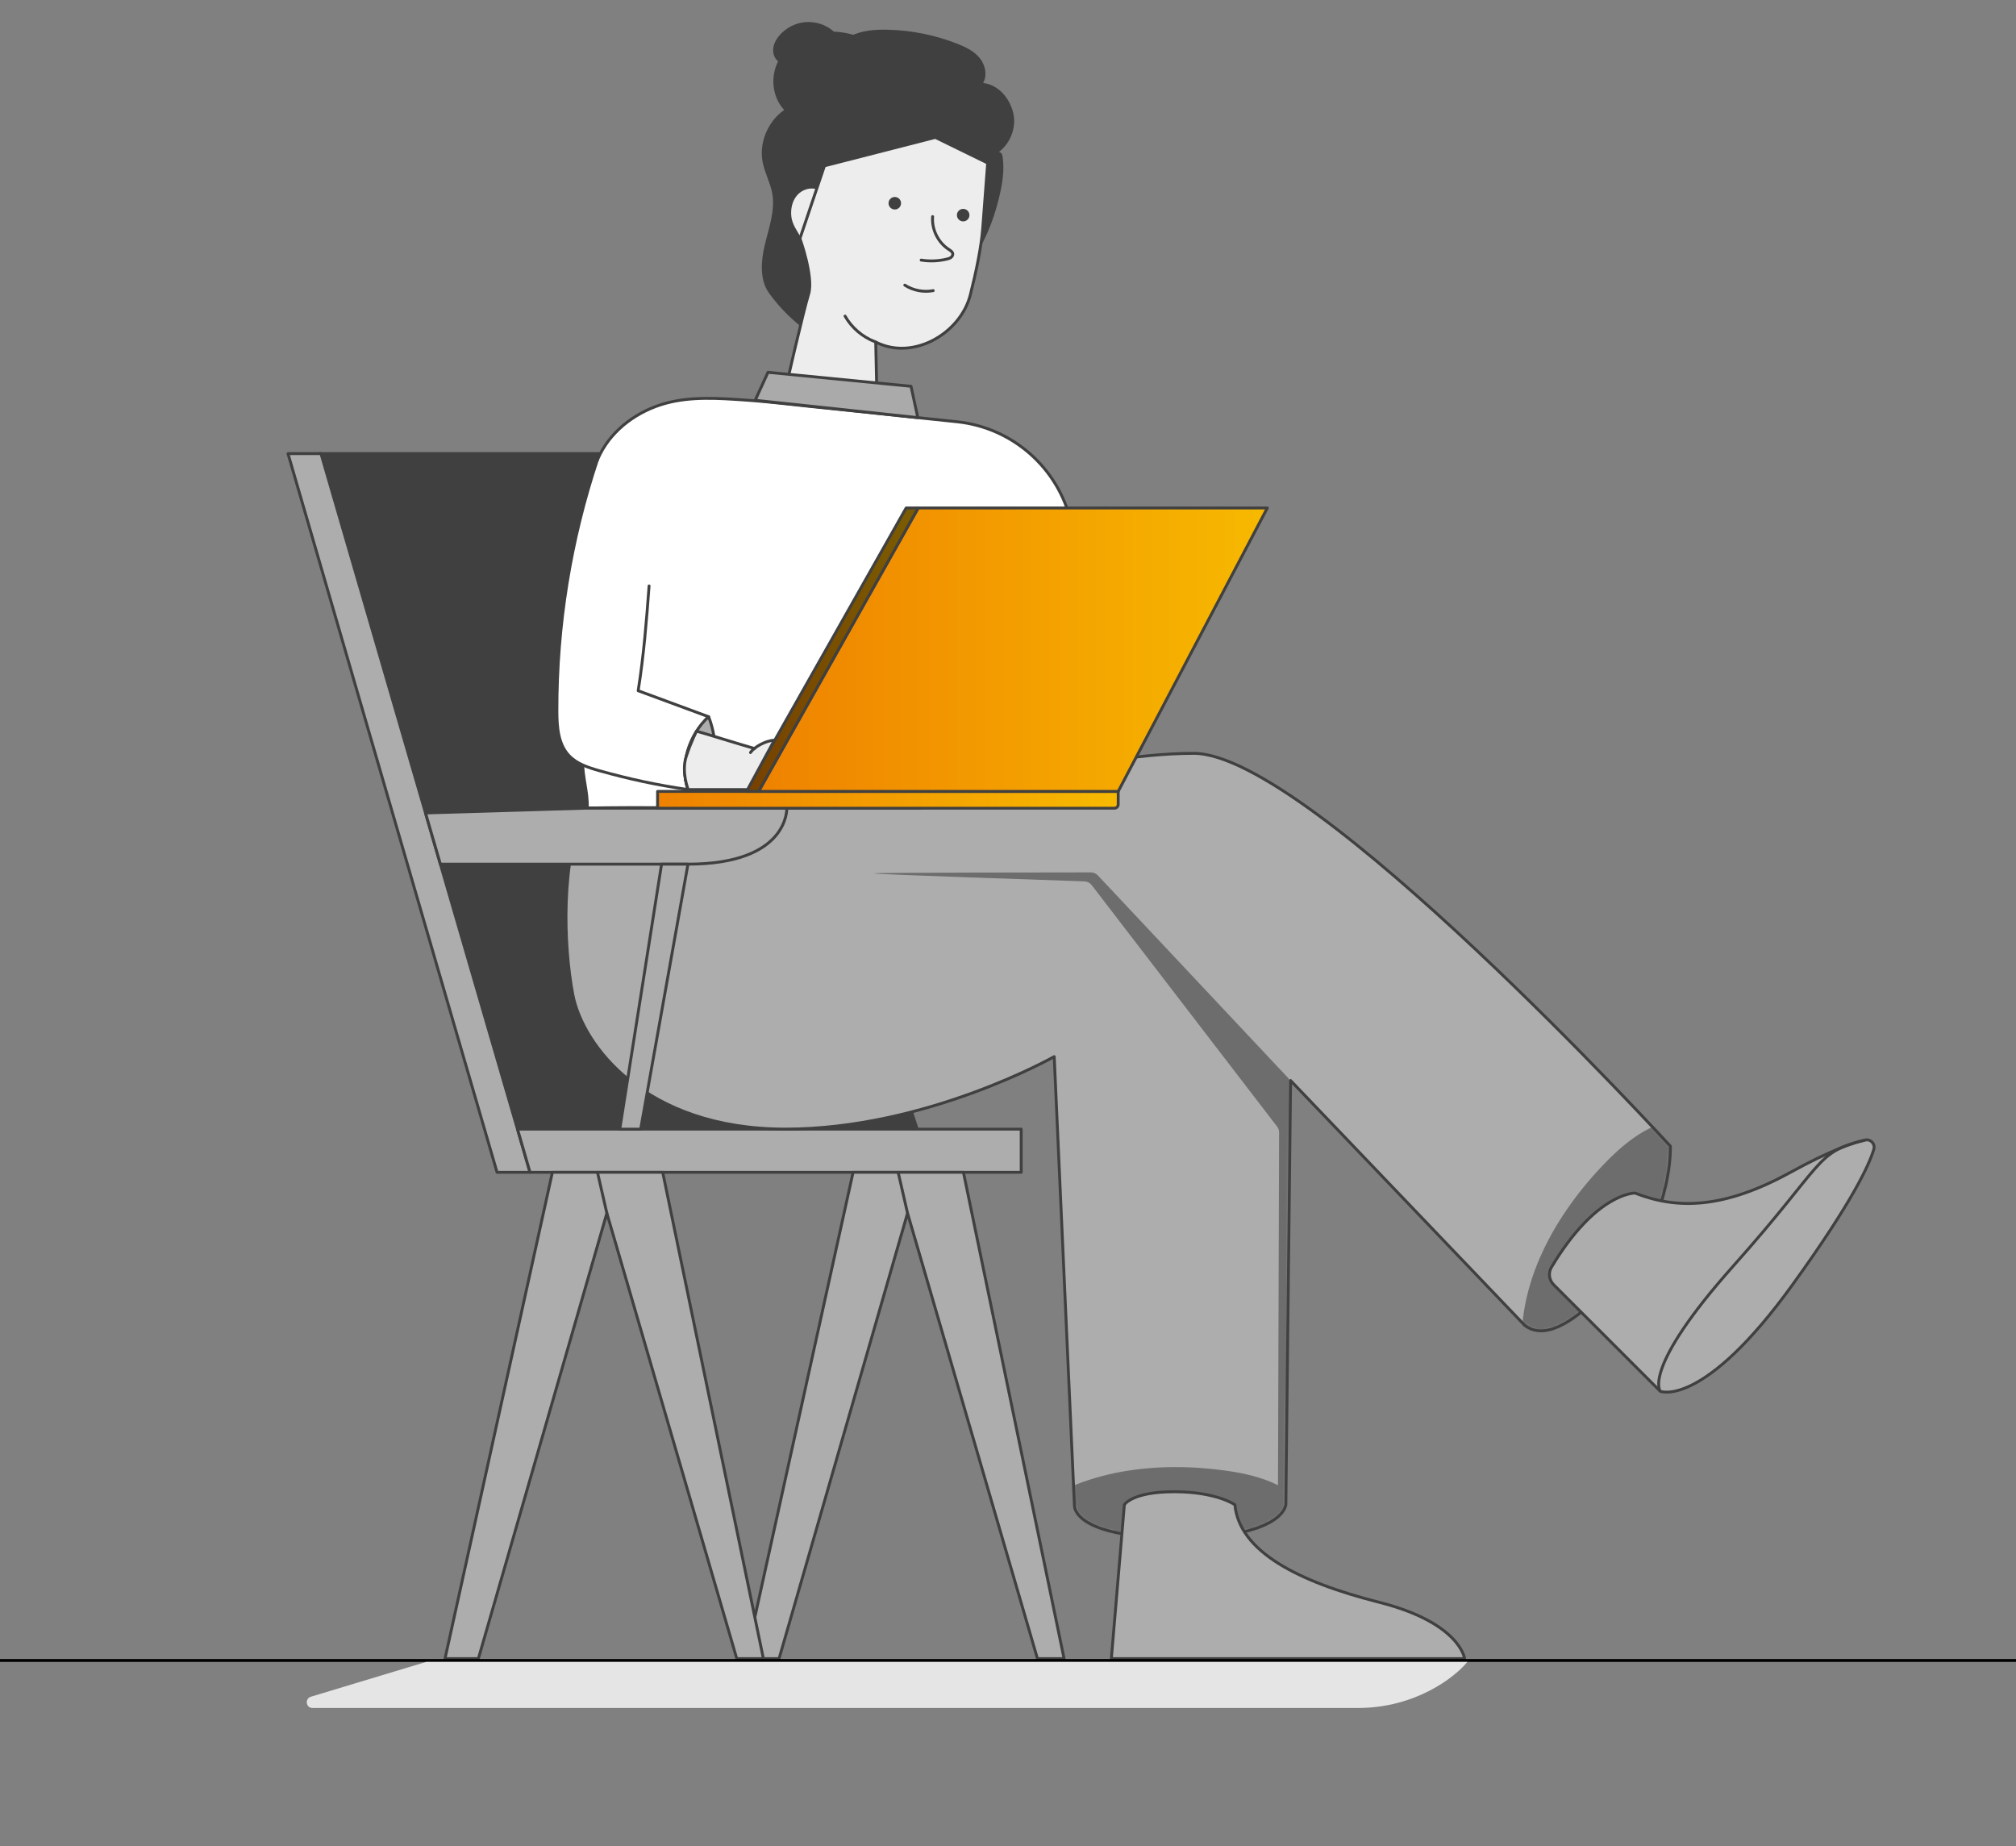 <?xml version="1.0" encoding="UTF-8"?>
<svg xmlns="http://www.w3.org/2000/svg" width="700" height="641" viewBox="0 0 700 641" fill="none">
  <rect x="0" y="0" width="700" height="641" fill="#808080" stroke="none"/>
  <path d="M288.934 11.097C286.365 8.962 282.944 7.894 279.613 8.186C276.281 8.479 273.102 10.144 270.952 12.699C269.782 14.084 268.905 15.813 268.943 17.618C268.981 19.423 270.177 21.279 271.944 21.673" fill="#404040"></path>
  <path d="M288.934 11.097C286.365 8.962 282.944 7.894 279.613 8.186C276.281 8.479 273.102 10.144 270.952 12.699C269.782 14.084 268.905 15.813 268.943 17.618C268.981 19.423 270.177 21.279 271.944 21.673" stroke="#404040" stroke-linecap="round" stroke-linejoin="round"></path>
  <path d="M309.98 23.351C309.014 19.181 305.186 16.309 301.308 14.491C295.89 11.949 289.697 10.728 283.822 11.936C277.959 13.143 272.491 16.995 270.164 22.512C267.837 28.029 269.109 35.096 273.776 38.859" fill="#404040"></path>
  <path d="M309.98 23.351C309.014 19.181 305.186 16.309 301.308 14.491C295.89 11.949 289.697 10.728 283.822 11.936C277.959 13.143 272.491 16.995 270.164 22.512C267.837 28.029 269.109 35.096 273.776 38.859" stroke="#404040" stroke-linecap="round" stroke-linejoin="round"></path>
  <path d="M345.423 53.096C350.102 50.376 352.62 44.389 351.285 39.152C349.95 33.902 345.868 29.402 340.463 29.25C342.409 26.822 341.836 23.072 339.916 20.631C338.009 18.178 335.071 16.767 332.172 15.636C324.58 12.661 316.466 11.021 308.315 10.818C303.978 10.704 299.515 11.034 295.611 12.915C291.707 14.797 288.655 18.445 288.387 22.767C284.7 22.614 280.974 24.101 278.392 26.745C275.823 29.389 274.819 33.457 275.073 37.143C268.079 40.347 263.819 48.634 265.294 56.185C266.019 59.884 267.939 63.278 268.625 66.99C269.757 73.142 267.405 79.307 265.98 85.396C264.798 90.442 264.187 96.95 267.405 101.438C270.546 105.81 274.297 109.713 278.557 113.081C280.859 114.886 284.038 115.776 286.722 114.619C288.667 113.78 290.244 112.064 292.33 111.67C294.021 111.352 295.725 111.937 297.391 112.369C305.352 114.429 314.228 112.585 320.714 107.539C325.521 103.802 329.463 99.188 333.532 94.65C340.361 87.048 344.405 77.299 346.681 67.358C347.597 63.367 348.208 59.21 347.712 55.117C347.47 53.16 347.381 53.3 345.41 53.096H345.423Z" fill="#404040" stroke="#404040" stroke-linecap="round" stroke-linejoin="round"></path>
  <path d="M277.756 82.815C276.332 80.451 274.615 78.061 274.284 75.316C273.954 72.57 274.564 69.646 276.345 67.536C278.125 65.426 281.202 64.346 283.797 65.286" fill="#EDEDED"></path>
  <path d="M277.756 82.815C276.332 80.451 274.615 78.061 274.284 75.316C273.954 72.57 274.564 69.646 276.345 67.536C278.125 65.426 281.202 64.346 283.797 65.286" stroke="#404040" stroke-linecap="round" stroke-linejoin="round"></path>
  <path d="M304.474 137.499C304.334 131.245 304.207 124.991 304.067 118.75C317.115 125.424 333.583 115.661 336.928 102.327C338.95 94.319 340.692 85.955 341.213 79.357L342.943 56.591L324.758 47.706L286.276 57.57L277.756 82.815C277.756 82.815 282.588 96.225 280.77 102.111C278.951 107.996 272.644 135.516 272.644 135.516" fill="#EDEDED"></path>
  <path d="M304.474 137.499C304.334 131.245 304.207 124.991 304.067 118.75C317.115 125.424 333.583 115.661 336.928 102.327C338.95 94.319 340.692 85.955 341.213 79.357L342.943 56.591L324.758 47.706L286.276 57.57L277.756 82.815C277.756 82.815 282.588 96.225 280.77 102.111C278.951 107.996 272.644 135.516 272.644 135.516" stroke="#404040" stroke-linecap="round" stroke-linejoin="round"></path>
  <path d="M314.164 98.997C317.051 100.853 320.663 101.552 324.033 100.904" stroke="#404040" stroke-linecap="round" stroke-linejoin="round"></path>
  <path d="M334.435 76.866C333.234 76.866 332.261 75.893 332.261 74.692C332.261 73.492 333.234 72.519 334.435 72.519C335.636 72.519 336.61 73.492 336.61 74.692C336.61 75.893 335.636 76.866 334.435 76.866Z" fill="#404040"></path>
  <path d="M310.693 72.735C309.492 72.735 308.518 71.762 308.518 70.561C308.518 69.361 309.492 68.388 310.693 68.388C311.894 68.388 312.867 69.361 312.867 70.561C312.867 71.762 311.894 72.735 310.693 72.735Z" fill="#404040"></path>
  <path d="M303.902 118.686C299.515 117.034 295.738 113.818 293.423 109.75" stroke="#404040" stroke-linecap="round" stroke-linejoin="round"></path>
  <path d="M323.829 75.201C323.461 79.637 325.711 84.201 329.463 86.616C330.061 86.997 330.747 87.43 330.824 88.129C330.874 88.624 330.582 89.107 330.175 89.4C329.768 89.692 329.285 89.832 328.802 89.946C325.877 90.658 322.825 90.785 319.849 90.302" stroke="#404040" stroke-linecap="round" stroke-linejoin="round"></path>
  <path d="M111.445 157.494L179.697 392.032H318.476L241.806 157.494H111.445Z" fill="#404040" stroke="#404040" stroke-miterlimit="10"></path>
  <path d="M100 157.494L172.588 407.019H184.033L111.445 157.494H100Z" fill="#ADADAD" stroke="#404040" stroke-linecap="round" stroke-linejoin="round"></path>
  <path d="M179.697 392.032H354.579V407.019H184.033L179.697 392.032Z" fill="#ADADAD" stroke="#404040" stroke-linecap="round" stroke-linejoin="round"></path>
  <path d="M258.922 575.864L296.208 407.019H334.524L369.47 575.864H360.225L315.118 421.204L270.508 575.864H258.922Z" fill="#ADADAD" stroke="#404040" stroke-linecap="round" stroke-linejoin="round"></path>
  <path d="M315.118 421.204L311.863 407.019" stroke="#404040" stroke-linecap="round" stroke-linejoin="round"></path>
  <path d="M154.517 575.864L191.803 407.019H230.106L265.065 575.864H255.82L210.713 421.204L166.102 575.864H154.517Z" fill="#ADADAD" stroke="#404040" stroke-linecap="round" stroke-linejoin="round"></path>
  <path d="M210.713 421.204L207.457 407.019" stroke="#404040" stroke-linecap="round" stroke-linejoin="round"></path>
  <path d="M260.398 280.515C267.862 280.515 275.327 280.82 282.779 280.973C295.013 281.214 307.259 281.456 319.493 281.329C322.214 281.303 327.937 282.206 330.417 280.82C331.701 280.096 332.807 277.223 333.698 275.964C335.185 273.854 336.673 271.744 338.11 269.596C341.099 265.134 343.935 260.558 346.364 255.766C354.553 239.623 378.575 224.038 377.367 206.217C377.265 204.717 374.709 193.455 371.899 181.379C367.499 162.49 351.603 148.456 332.299 146.435L288.4 141.834C278.532 140.906 268.6 139.571 258.744 138.897C249.563 138.275 240.076 137.575 231.098 140.029C221.599 142.635 212.875 148.838 208.411 157.609C204.253 165.757 203.998 175.252 203.82 184.392L202.816 237.169C202.65 246.143 202.46 255.105 202.307 264.079C202.205 269.761 204.138 274.973 203.922 280.54C222.718 280.197 241.602 280.528 260.41 280.528L260.398 280.515Z" fill="white" stroke="#404040" stroke-linecap="round" stroke-linejoin="round"></path>
  <path d="M203.019 280.604H319.633C319.633 280.604 373.832 261.562 414.5 261.562C455.169 261.562 579.997 397.956 579.997 397.956C579.997 397.956 580.824 420.76 564.241 440.247C547.646 459.733 536.455 465.529 529.41 460.14L448.124 375.152L446.471 522.324C446.471 522.324 446.051 533.93 409.147 533.93C372.242 533.93 373.069 522.731 373.069 522.731L366.049 366.851C366.049 366.851 321.642 392.02 272.708 392.02C223.773 392.02 202.205 362.707 198.886 345.292C195.567 327.878 194.766 298.387 203.045 280.591L203.019 280.604Z" fill="#ADADAD"></path>
  <mask id="mask0_682_67117" style="mask-type:luminance" maskUnits="userSpaceOnUse" x="196" y="261" width="385" height="273">
    <path d="M203.019 280.604H319.633C319.633 280.604 373.832 261.562 414.5 261.562C455.169 261.562 579.997 397.956 579.997 397.956C579.997 397.956 580.824 420.76 564.241 440.247C547.646 459.733 536.455 465.529 529.41 460.14L448.124 375.152L446.471 522.324C446.471 522.324 446.051 533.93 409.147 533.93C372.242 533.93 373.069 522.731 373.069 522.731L366.049 366.851C366.049 366.851 321.642 392.02 272.708 392.02C223.773 392.02 202.205 362.707 198.886 345.292C195.567 327.878 194.766 298.387 203.045 280.591L203.019 280.604Z" fill="white"></path>
  </mask>
  <g mask="url(#mask0_682_67117)">
    <path d="M528.672 471.669C526.04 446.221 539.876 421.599 557.768 403.32C565.411 395.515 575.127 388.066 586.013 388.943C591.252 407.413 590.031 427.039 579.311 442.967C568.59 458.907 547.76 469.546 528.66 471.669H528.672Z" fill="#6D6D6D"></path>
    <path d="M425.946 510.642C431.986 511.494 438.332 512.93 443.749 515.663L444.131 393.176C444.131 392.439 443.889 391.714 443.431 391.13L379.071 307.311C378.461 306.51 377.533 306.04 376.528 306.001C365.769 305.646 303.635 303.561 303.457 303.243C303.266 302.925 368.198 302.9 378.766 302.887C379.694 302.887 380.572 303.269 381.208 303.942L447.17 374.16C447.768 374.796 448.086 375.622 448.073 376.486L446.483 517.214C448.849 518.714 450.985 520.506 452.727 522.68C453.719 523.913 453.617 525.667 452.613 526.887C440.964 540.959 425.068 550.709 406.756 551.484C388.774 552.247 369.267 543.12 356.168 530.358C354.731 528.959 354.846 526.595 356.41 525.337C375.243 510.197 401.796 507.236 425.92 510.629L425.946 510.642Z" fill="#6D6D6D"></path>
  </g>
  <path d="M203.019 280.604H319.633C319.633 280.604 373.832 261.562 414.5 261.562C455.169 261.562 579.997 397.956 579.997 397.956C579.997 397.956 580.824 420.76 564.241 440.247C547.646 459.733 536.455 465.529 529.41 460.14L448.124 375.152L446.471 522.324C446.471 522.324 446.051 533.93 409.147 533.93C372.242 533.93 373.069 522.731 373.069 522.731L366.049 366.851C366.049 366.851 321.642 392.02 272.708 392.02C223.773 392.02 202.205 362.707 198.886 345.292C195.567 327.878 194.766 298.387 203.045 280.591L203.019 280.604Z" stroke="#404040" stroke-linecap="round" stroke-linejoin="round"></path>
  <path d="M147.752 282.257L203.019 280.604H273.191C273.191 280.604 274.055 300.027 238.881 300.027H152.915L147.752 282.27V282.257Z" fill="#ADADAD" stroke="#404040" stroke-linecap="round" stroke-linejoin="round"></path>
  <path d="M229.712 300.027L215.202 392.032H222.451L238.881 300.027H229.712Z" fill="#ADADAD" stroke="#404040" stroke-linecap="round" stroke-linejoin="round"></path>
  <path d="M539.456 446.031L576.5 483.059C576.5 483.059 591.366 489.122 622.612 445.764C643.2 417.188 649.037 404.414 650.627 399.024C651.174 397.168 649.533 395.401 647.651 395.808C643.671 396.66 635.812 399.265 621.709 407.019C598.653 419.693 582.414 420.01 567.713 414.227C567.713 414.227 554.271 413.947 538.693 439.993C537.536 441.938 537.866 444.416 539.456 446.018V446.031Z" fill="#ADADAD" stroke="#404040" stroke-linecap="round" stroke-linejoin="round"></path>
  <path d="M576.5 483.059C576.5 483.059 569.824 475.444 601.985 439.382C634.133 403.32 630.051 400.053 647.651 395.808" stroke="#404040" stroke-miterlimit="10"></path>
  <path d="M390.402 522.438L385.888 575.864H508.542C508.542 575.864 507.041 563.433 478.822 556.289C450.604 549.145 430.295 538.62 428.781 522.438C428.781 522.438 422.385 517.926 407.71 517.926C393.034 517.926 390.402 522.438 390.402 522.438Z" fill="#ADADAD" stroke="#404040" stroke-linecap="round" stroke-linejoin="round"></path>
  <path d="M228.326 280.604H386.943C387.681 280.604 388.266 280.007 388.266 279.282V274.77H228.326V280.604Z" fill="url(#paint0_linear_682_67117)" stroke="#404040" stroke-linecap="round" stroke-linejoin="round"></path>
  <path d="M263.399 274.77H388.265L440.048 176.358H318.819L263.399 274.77Z" fill="url(#paint1_linear_682_67117)" stroke="#404040" stroke-linecap="round" stroke-linejoin="round"></path>
  <path d="M318.819 176.358H314.635L258.973 274.77H263.399L318.819 176.358Z" fill="url(#paint2_linear_682_67117)"></path>
  <path d="M318.819 176.358H314.635L258.973 274.77H263.399L318.819 176.358Z" fill="black" fill-opacity="0.5"></path>
  <path d="M318.819 176.358H314.635L258.973 274.77H263.399L318.819 176.358Z" stroke="#404040" stroke-linecap="round" stroke-linejoin="round"></path>
  <path d="M207.496 159.465C198.111 187.544 193.316 217.149 193.367 246.754C193.367 252.233 193.749 258.245 197.488 262.262C200.222 265.211 204.278 266.507 208.157 267.601C218.636 270.537 228.186 272.571 238.957 274.147C235.765 265.491 239.657 255.487 246.053 248.851C237.825 245.839 229.814 242.826 221.586 239.814C223.506 227.814 224.485 215.56 225.376 203.434" fill="white"></path>
  <path d="M207.496 159.465C198.111 187.544 193.316 217.149 193.367 246.754C193.367 252.233 193.749 258.245 197.488 262.262C200.222 265.211 204.278 266.507 208.157 267.601C218.636 270.537 228.186 272.571 238.957 274.147C235.765 265.491 239.657 255.487 246.053 248.851C237.825 245.839 229.814 242.826 221.586 239.814C223.506 227.814 224.485 215.56 225.376 203.434" stroke="#404040" stroke-linecap="round" stroke-linejoin="round"></path>
  <path d="M246.053 248.839C249.194 256.987 249.22 266.253 245.468 274.135L238.944 274.249C235.778 265.618 239.262 255.029 246.04 248.826L246.053 248.839Z" fill="#ADADAD" stroke="#404040" stroke-linecap="round" stroke-linejoin="round"></path>
  <path d="M260.588 261.283C261.886 259.3 266.016 257.102 268.864 257L259.571 274.134H238.957C238.957 274.134 236.49 267.994 238.296 262.554C240.102 257.113 241.869 253.859 241.869 253.859C247.376 255.423 256.544 258.334 262.051 259.897" fill="#EDEDED"></path>
  <path d="M260.588 261.283C261.886 259.3 266.016 257.102 268.864 257L259.571 274.134H238.957C238.957 274.134 236.49 267.994 238.296 262.554C240.102 257.113 241.869 253.859 241.869 253.859C247.376 255.423 256.544 258.334 262.051 259.897" stroke="#404040" stroke-linecap="round" stroke-linejoin="round"></path>
  <path d="M262.216 138.974L266.667 129.263L316.326 134.118L318.679 144.999L262.216 138.974Z" fill="#AAAAAA" stroke="#404040" stroke-linecap="round" stroke-linejoin="round"></path>
  <path d="M700 576.5L-3 576.5" stroke="black"></path>
  <path d="M471.5 593C491.5 593 505.167 582.333 509.5 577H148L107.967 589.085C105.764 589.751 106.196 593 108.498 593H471.5Z" fill="#E5E5E5"></path>
  <defs>
    <linearGradient id="paint0_linear_682_67117" x1="388.266" y1="277.687" x2="228.326" y2="277.687" gradientUnits="userSpaceOnUse">
      <stop stop-color="#F7B900"></stop>
      <stop offset="1" stop-color="#EF8200"></stop>
    </linearGradient>
    <linearGradient id="paint1_linear_682_67117" x1="440.048" y1="225.564" x2="263.399" y2="225.564" gradientUnits="userSpaceOnUse">
      <stop stop-color="#F7B900"></stop>
      <stop offset="1" stop-color="#EF8200"></stop>
    </linearGradient>
    <linearGradient id="paint2_linear_682_67117" x1="318.819" y1="225.564" x2="258.973" y2="225.564" gradientUnits="userSpaceOnUse">
      <stop stop-color="#F7B900"></stop>
      <stop offset="1" stop-color="#EF8200"></stop>
    </linearGradient>
  </defs>
</svg>
